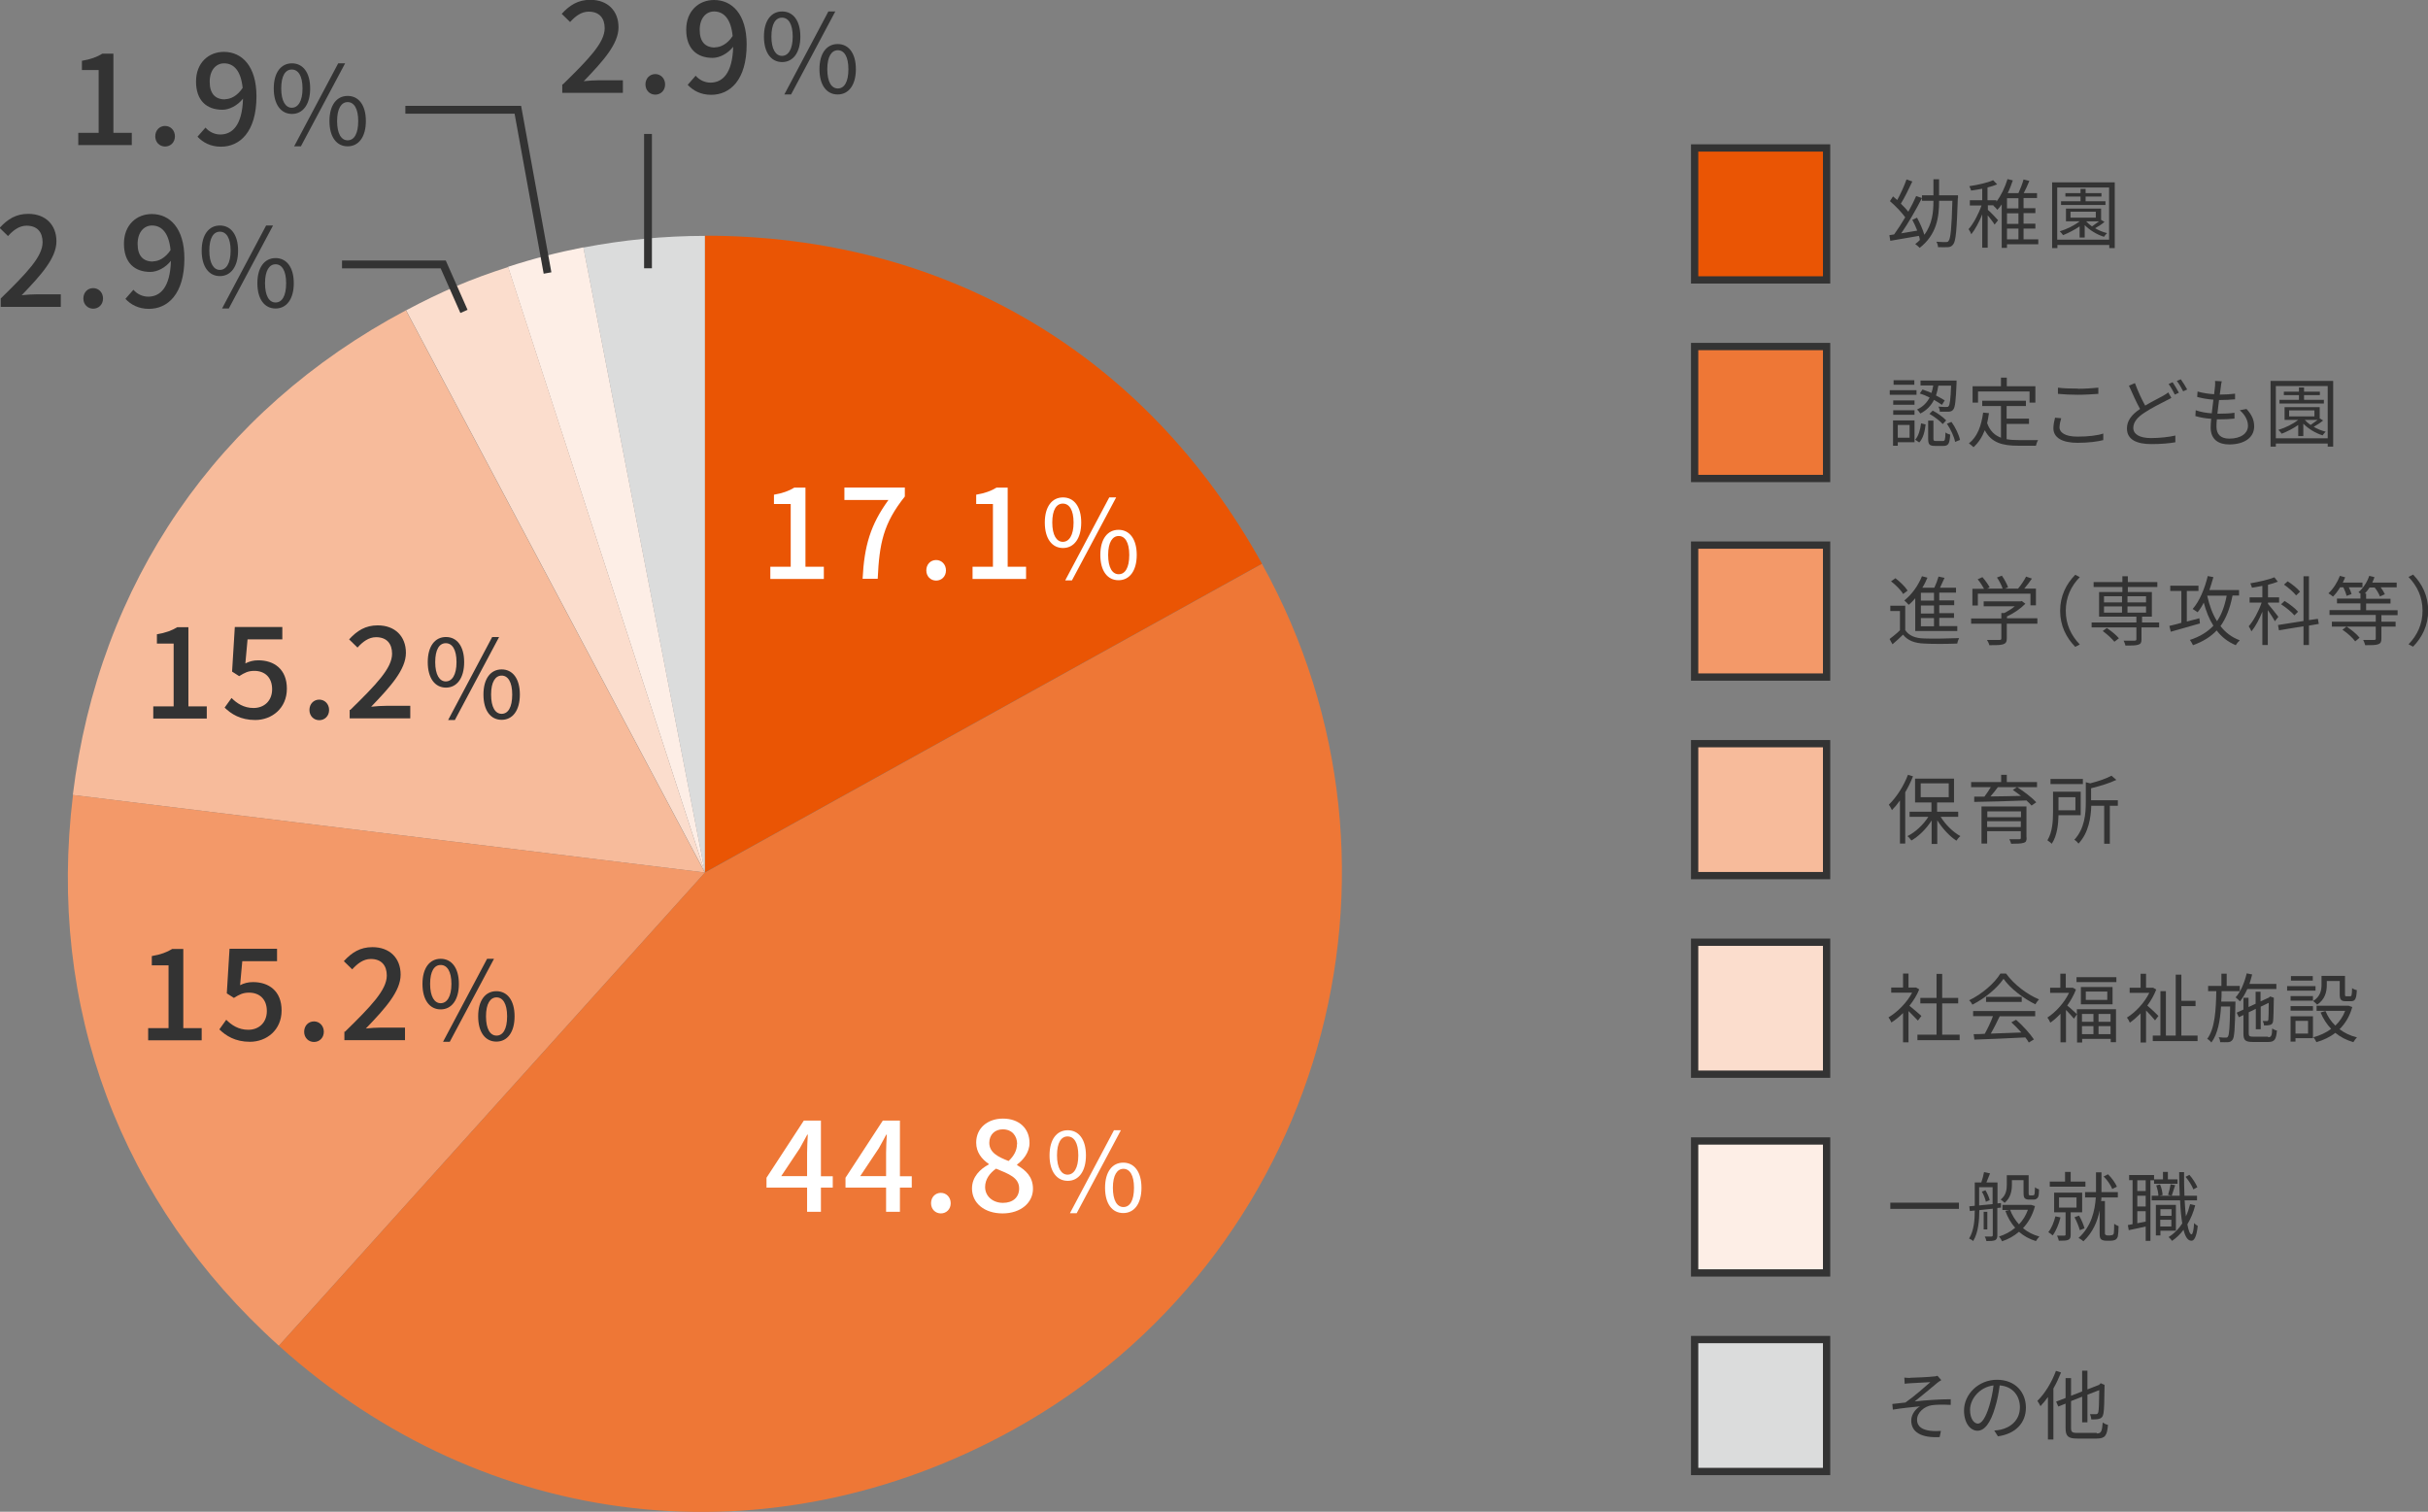 <?xml version="1.0" encoding="UTF-8"?>
<svg id="_レイヤー_2" data-name="レイヤー 2" xmlns="http://www.w3.org/2000/svg" viewBox="0 0 133.39 83.06">
  <rect x="0" y="0" width="133.39" height="83.06" fill="#808080" stroke="none"/>
  <defs>
    <style>
      .cls-1 {
        fill: #333;
      }

      .cls-1, .cls-2, .cls-3, .cls-4, .cls-5, .cls-6, .cls-7, .cls-8, .cls-9 {
        stroke-width: 0px;
      }

      .cls-2, .cls-10 {
        fill: #f39969;
      }

      .cls-11, .cls-12, .cls-13, .cls-14, .cls-15, .cls-16, .cls-10, .cls-17 {
        stroke: #333;
        stroke-miterlimit: 10;
      }

      .cls-11, .cls-13, .cls-14, .cls-15, .cls-16, .cls-10, .cls-17 {
        stroke-width: .4px;
      }

      .cls-11, .cls-4 {
        fill: #dbdcdc;
      }

      .cls-12 {
        fill: none;
        stroke-width: .43px;
      }

      .cls-13, .cls-6 {
        fill: #fdeee6;
      }

      .cls-14, .cls-5 {
        fill: #ea5504;
      }

      .cls-3, .cls-17 {
        fill: #ee7736;
      }

      .cls-15, .cls-8 {
        fill: #fbddcd;
      }

      .cls-16, .cls-9 {
        fill: #f7bb9b;
      }

      .cls-7 {
        fill: #fff;
      }
    </style>
  </defs>
  <g id="_レイヤー_1-2" data-name="レイヤー 1">
    <g>
      <path class="cls-4" d="M38.73,47.94l-6.68-34.34c2.18-.42,4.45-.64,6.68-.64v34.99Z"/>
      <path class="cls-6" d="M38.73,47.94L27.91,14.66c1.38-.45,2.71-.79,4.14-1.07l6.68,34.34Z"/>
      <path class="cls-8" d="M38.73,47.94l-16.42-30.89c1.96-1.04,3.5-1.7,5.61-2.38l10.81,33.27Z"/>
      <path class="cls-9" d="M38.73,47.94l-34.73-4.26c1.43-11.64,7.94-21.12,18.3-26.63l16.42,30.89Z"/>
      <path class="cls-2" d="M38.73,47.94l-23.41,26c-8.72-7.85-12.74-18.62-11.31-30.26l34.73,4.26Z"/>
      <path class="cls-3" d="M38.73,47.94l30.6-16.96c9.37,16.9,3.26,38.19-13.64,47.56-13.37,7.41-29.01,5.63-40.37-4.6l23.41-26Z"/>
      <path class="cls-5" d="M38.73,47.94V12.95c13.2,0,24.2,6.48,30.6,18.02l-30.6,16.96Z"/>
      <g>
        <rect class="cls-11" x="93.1" y="73.6" width="7.25" height="7.25"/>
        <g>
          <path class="cls-1" d="M104.94,75.7c.18,0,1.04-.04,1.28-.07.1,0,.17-.02.22-.04l.21.24c-.06.03-.17.11-.22.15-.31.26-.91.76-1.24,1.02.63-.07,1.38-.12,1.98-.12v.31c-.41-.02-.81-.02-1.05.02-.4.06-.8.4-.8.79,0,.42.34.56.71.61.25.03.45.02.6.01l-.07.34c-1.01.05-1.56-.27-1.56-.91,0-.36.27-.66.48-.78-.44.04-1,.1-1.49.18l-.03-.31c.22-.02.51-.06.72-.08.45-.31,1.11-.89,1.37-1.12-.18.01-.91.05-1.09.06-.1,0-.23.02-.32.03l-.02-.34c.1.01.2.02.33.02Z"/>
          <path class="cls-1" d="M109.76,78.91l-.2-.31c.13-.01.26-.03.36-.05.53-.12,1.05-.51,1.05-1.23,0-.63-.4-1.15-1.11-1.2-.05.39-.13.81-.25,1.2-.25.86-.58,1.29-.97,1.29s-.74-.42-.74-1.11c0-.9.8-1.69,1.81-1.69s1.59.69,1.59,1.53-.57,1.45-1.56,1.58ZM108.66,78.22c.19,0,.42-.28.63-.98.1-.34.19-.74.23-1.12-.8.1-1.29.78-1.29,1.34,0,.52.24.76.43.76Z"/>
          <path class="cls-1" d="M113.23,75.41c-.12.3-.26.6-.42.88v2.8h-.3v-2.33c-.13.18-.27.35-.41.5-.03-.07-.12-.22-.17-.29.41-.4.79-1.02,1.02-1.65l.28.09ZM115.19,78.76c.25,0,.29-.11.33-.6.07.05.19.11.29.13-.05.57-.15.75-.61.75h-1.08c-.49,0-.64-.12-.64-.57v-1.35l-.4.16-.12-.27.52-.2v-1.09h.3v.97l.61-.24v-1.14h.29v1.03l.64-.25.04-.04.05-.05.21.09v.05c-.01.75-.02,1.34-.06,1.52-.03.19-.12.27-.25.3-.11.03-.29.03-.42.03,0-.09-.04-.22-.07-.29.11,0,.26,0,.32,0,.07,0,.12-.02.14-.12.03-.11.04-.55.05-1.2l-.65.25v1.52h-.29v-1.41l-.61.24v1.46c0,.24.05.29.35.29h1.06Z"/>
        </g>
      </g>
      <g>
        <rect class="cls-13" x="93.1" y="62.69" width="7.25" height="7.25"/>
        <g>
          <path class="cls-1" d="M107.62,66.08v.34h-3.77v-.34h3.77Z"/>
          <path class="cls-1" d="M109.73,66.37v1.5c0,.14-.03.22-.12.27-.1.04-.24.05-.48.05-.01-.07-.05-.18-.09-.25h.37s.07-.01.07-.06v-1.47c-.26.03-.51.06-.74.08,0,.53-.05,1.24-.34,1.7-.04-.05-.15-.11-.22-.14.27-.44.31-1.05.31-1.54l-.27.03-.03-.26.3-.03v-1.28h.36c.06-.17.12-.41.15-.57l.33.07c-.07.17-.14.35-.2.5h.61v1.15l.19-.02v.25s-.19.02-.19.02ZM108.73,66.23c.23-.02.48-.05.74-.07v-.93h-.74v1.01ZM109.07,65.39c.11.17.21.4.24.55l-.21.09c-.03-.16-.12-.39-.22-.56l.19-.07ZM109.18,67.55h-.2v-.97h.2v.97ZM111.8,66.26c-.13.5-.36.9-.66,1.22.25.21.56.37.9.46-.06.06-.15.18-.19.25-.36-.11-.67-.28-.93-.51-.27.23-.59.41-.93.52-.03-.07-.11-.2-.17-.26.32-.1.63-.26.89-.48-.23-.26-.41-.57-.54-.93l.23-.05h-.39v-.28h1.58s.19.06.19.06ZM110.53,65.1c0,.32-.07.72-.4.99-.05-.05-.16-.15-.22-.18.3-.23.34-.55.34-.81v-.53h1.2v.95c0,.08,0,.12.02.14.02.02.04.02.07.02h.11s.08,0,.09-.02c.02,0,.03-.04.04-.09,0-.06.01-.18.02-.34.05.05.15.1.22.12,0,.15-.01.33-.04.39-.02.07-.07.11-.12.14-.05.03-.12.03-.19.03h-.21c-.07,0-.17-.02-.22-.07-.05-.05-.07-.12-.07-.34v-.66h-.64v.27ZM110.43,66.47c.11.3.28.57.49.8.21-.22.38-.49.49-.8h-.98Z"/>
          <path class="cls-1" d="M113.2,66.89c-.09.37-.25.75-.43.99-.05-.05-.17-.14-.24-.18.18-.22.31-.55.39-.87l.28.06ZM114.57,65.2h-1.96v-.28h.84v-.53h.31v.53h.81v.28ZM113.76,66.61v1.22c0,.15-.02.24-.13.29-.11.05-.28.05-.52.05-.02-.08-.06-.2-.1-.28.19,0,.34,0,.4,0,.05,0,.07-.02.07-.06v-1.22h-.63v-1.08h1.54v1.08h-.62ZM113.12,66.35h.96v-.56h-.96v.56ZM114.26,67.59c-.05-.19-.17-.49-.29-.71l.25-.09c.13.22.25.51.3.7l-.26.1ZM115.94,67.87s.1,0,.13-.02c.03-.02.06-.06.06-.11.01-.07.02-.27.02-.5.06.05.16.1.24.13,0,.22-.02.47-.04.56-.03.09-.07.15-.14.19-.06.03-.16.05-.24.05h-.26c-.1,0-.2-.02-.27-.07-.07-.06-.09-.13-.09-.34v-1.25c-.12.6-.37,1.2-.89,1.69-.06-.05-.18-.14-.27-.18.71-.64.9-1.5.95-2.23h-.59v-.29h.6c0-.08,0-.15,0-.22v-.87h.3v.86c0,.08,0,.15,0,.23h.9v.29h-.9c0,.07-.01.13-.02.2h.21v1.78s.01.07.04.08c.03.02.07.03.11.03h.17ZM116.04,65.32c-.08-.2-.27-.49-.47-.68l.24-.12c.21.2.4.48.49.68l-.26.13Z"/>
          <path class="cls-1" d="M118.14,64.85v3.33h-.26v-.79c-.33.07-.66.15-.93.2l-.05-.28.26-.05v-2.42h-.19v-.28h1.37v.24h.49v-.41h.27v.41h.53v.24h-1.29v-.19h-.2ZM117.88,64.85h-.46v.59h.46v-.59ZM117.88,65.7h-.46v.59h.46v-.59ZM117.88,67.13v-.58h-.46v.66l.46-.09ZM120.6,66.23c-.1.39-.25.74-.43,1.04.06.34.14.55.23.55.06,0,.12-.23.14-.62.05.06.16.13.2.16-.07.65-.22.82-.35.81-.2,0-.34-.22-.43-.6-.18.24-.39.44-.63.61-.03-.05-.13-.16-.19-.21.3-.19.55-.44.75-.75-.06-.35-.1-.78-.12-1.27h-1.56v-.25h1.54c-.02-.4-.03-.84-.03-1.3h.27c0,.46,0,.9.02,1.3h.69v.25h-.68c.02.33.04.62.07.88.1-.21.17-.43.23-.67l.26.06ZM118.69,67.62v.26h-.25v-1.68h1.1v1.42h-.85ZM118.67,65.08c.08.18.13.42.14.58l-.23.05c0-.16-.06-.4-.12-.58l.21-.05ZM118.69,66.44v.36h.61v-.36h-.61ZM119.29,67.39v-.37h-.61v.37h.61ZM119.11,65.65c.05-.16.11-.41.14-.58l.25.05c-.07.2-.14.43-.19.58l-.2-.05ZM120.5,65.35c-.07-.19-.25-.48-.43-.69l.21-.11c.18.2.36.49.44.68l-.22.12Z"/>
        </g>
      </g>
      <g>
        <rect class="cls-15" x="93.1" y="51.77" width="7.25" height="7.25"/>
        <g>
          <path class="cls-1" d="M105.37,56.08c-.11-.12-.34-.35-.52-.53v1.72h-.3v-1.61c-.21.21-.42.38-.64.52-.03-.08-.11-.22-.16-.28.49-.29,1.01-.81,1.3-1.36h-1.15v-.28h.65v-.77h.3v.77h.42s.17.1.17.1c-.13.32-.32.63-.54.9.19.15.56.47.66.56l-.19.25ZM107.66,56.85v.3h-2.32v-.3h1.05v-1.72h-.89v-.3h.89v-1.32h.31v1.32h.88v.3h-.88v1.72h.97Z"/>
          <path class="cls-1" d="M110.21,53.49c.44.61,1.16,1.15,1.81,1.42-.07.07-.15.18-.2.27-.64-.31-1.37-.86-1.75-1.4-.34.5-1.01,1.07-1.71,1.42-.03-.07-.11-.18-.18-.24.71-.34,1.4-.94,1.72-1.47h.32ZM108.4,55.55h3.41v.29h-1.95c-.15.31-.32.66-.49.95.51-.02,1.1-.04,1.68-.06-.17-.19-.37-.4-.55-.56l.26-.14c.38.33.78.78.98,1.08l-.28.17c-.05-.08-.11-.18-.19-.28-1.02.05-2.09.1-2.8.12l-.04-.3c.18,0,.39,0,.61-.02.16-.29.34-.66.45-.97h-1.09v-.29ZM111.07,54.77v.28h-1.96v-.28h1.96Z"/>
          <path class="cls-1" d="M114.1,55.45h2.15v1.81h-.29v-.18h-1.57v.2h-.28v-1.56l-.17.25c-.09-.11-.28-.32-.44-.48v1.78h-.3v-1.57c-.18.19-.37.36-.56.49-.03-.08-.11-.22-.16-.28.45-.29.93-.81,1.19-1.36h-1.04v-.28h.56v-.77h.3v.77h.39s.17.1.17.1c-.12.31-.29.61-.48.88.15.11.44.39.53.47v-.26ZM116.27,53.69v.27h-2.19v-.27h2.19ZM116.06,54.23v.95h-1.74v-.95h1.74ZM114.38,55.71v.43h.63v-.43h-.63ZM114.38,56.82h.63v-.44h-.63v.44ZM115.77,54.48h-1.18v.46h1.18v-.46ZM115.95,55.71h-.66v.43h.66v-.43ZM115.95,56.82v-.44h-.66v.44h.66Z"/>
          <path class="cls-1" d="M118.39,56.06c-.1-.13-.32-.37-.49-.54v1.76h-.3v-1.6c-.2.2-.39.37-.59.51-.03-.08-.11-.22-.16-.28.47-.29.96-.81,1.23-1.36h-1.08v-.28h.6v-.77h.3v.77h.39s.17.1.17.1c-.12.31-.29.61-.49.88.18.15.53.48.61.57l-.19.25ZM120.73,56.9v.3h-2.46v-.3h.42v-2.44h.3v2.44h.54v-3.35h.31v1.44h.78v.29h-.78v1.62h.89Z"/>
          <path class="cls-1" d="M122.81,55.01s0,.1,0,.14c-.03,1.37-.05,1.84-.16,1.98-.07.09-.13.12-.24.13-.1.01-.27,0-.44,0,0-.08-.03-.2-.08-.27.17.02.32.02.38.02.06,0,.1,0,.13-.06.07-.1.1-.5.12-1.65h-.5c-.05.79-.18,1.51-.53,1.98-.05-.07-.15-.16-.23-.2.43-.57.48-1.6.5-2.62h-.45v-.29h.73v-.67h.29v.67h.72v.29h-1c0,.19,0,.38-.02.57h.77ZM123.46,54.35c-.12.26-.25.49-.4.67-.05-.05-.17-.17-.24-.22.28-.31.49-.81.61-1.32l.3.06c-.04.18-.1.35-.15.52h1.48v.28h-1.6ZM124.6,56.99c.18,0,.22-.08.23-.48.07.05.18.1.26.11-.04.49-.13.63-.48.63h-.84c-.41,0-.52-.09-.52-.46v-1.02l-.25.12-.12-.25.37-.17v-.65h.28v.51l.39-.18v-.66h.27v.53l.46-.21.02-.02.05-.04.2.07v.05c-.01.59-.02,1.11-.04,1.23-.01.13-.08.2-.19.22-.09.02-.22.03-.31.02,0-.07-.03-.17-.07-.24.08,0,.18,0,.22,0,.05,0,.07,0,.09-.08.01-.06.02-.43.02-.92l-.44.21v1.24h-.27v-1.12l-.39.19v1.15c0,.16.04.19.27.19h.8Z"/>
          <path class="cls-1" d="M127.21,54.43h-1.56v-.25h1.56v.25ZM127.07,57.04h-.96v.19h-.27v-1.39h1.23v1.2ZM125.84,54.73h1.23v.25h-1.23v-.25ZM125.84,55.28h1.23v.25h-1.23v-.25ZM127.06,53.88h-1.2v-.25h1.2v.25ZM126.11,56.09v.7h.69v-.7h-.69ZM127.83,54.12c0,.36-.09.79-.53,1.08-.05-.05-.16-.16-.22-.2.4-.25.46-.6.46-.88v-.5h1.29v1.01c0,.09.01.11.08.11h.21c.07,0,.09-.05.1-.45.06.05.18.1.26.11-.02.49-.1.61-.32.61h-.29c-.25,0-.33-.08-.33-.37v-.74h-.71v.23ZM129.23,55.33c-.14.51-.39.91-.7,1.22.27.2.59.36.96.45-.07.06-.16.19-.2.26-.38-.11-.71-.28-.99-.51-.31.24-.66.4-1.04.51-.03-.07-.11-.21-.17-.27.35-.09.69-.24.98-.46-.24-.25-.44-.56-.58-.9l.27-.08c.12.3.3.57.54.8.23-.22.42-.49.54-.81h-1.57v-.28h1.76s.2.07.2.07Z"/>
        </g>
      </g>
      <g>
        <rect class="cls-16" x="93.1" y="40.86" width="7.25" height="7.25"/>
        <g>
          <path class="cls-1" d="M105.09,42.67c-.12.3-.26.59-.42.86v2.82h-.29v-2.37c-.14.2-.29.38-.44.53-.03-.07-.12-.23-.17-.3.41-.39.81-1.01,1.05-1.64l.29.09ZM106.61,44.87c.27.44.69.85,1.09,1.07-.07.05-.17.17-.22.25-.37-.24-.77-.67-1.05-1.12v1.3h-.31v-1.29c-.29.46-.71.87-1.11,1.1-.05-.07-.15-.19-.22-.24.43-.21.87-.62,1.15-1.06h-1.03v-.28h1.2v-.51h-.9v-1.31h2.14v1.31h-.93v.51h1.16v.28h-.98ZM105.52,43.8h1.54v-.76h-1.54v.76Z"/>
          <path class="cls-1" d="M111.9,43.25h-1.08c.37.23.82.58,1.05.83l-.26.18c-.07-.08-.17-.18-.28-.28-1.04.04-2.15.07-2.87.08v-.29s.56,0,.56,0c.12-.16.25-.35.35-.52h-1.08v-.28h1.65v-.4h.31v.4h1.66v.28ZM111.34,46.03c0,.17-.04.25-.17.28-.13.04-.34.05-.68.05-.02-.07-.06-.18-.1-.25.24,0,.48,0,.55,0,.06,0,.08-.02.08-.08v-.36h-1.85v.68h-.31v-2.04h2.47v1.71ZM109.18,44.58v.32h1.85v-.32h-1.85ZM111.02,45.44v-.32h-1.85v.32h1.85ZM109.76,43.25c-.12.17-.27.35-.41.51.51,0,1.1-.02,1.68-.03-.15-.12-.31-.23-.45-.33l.23-.15h-1.05Z"/>
          <path class="cls-1" d="M113.09,44.8c-.01.5-.08,1.13-.37,1.56-.05-.05-.17-.15-.24-.19.28-.45.31-1.08.31-1.55v-1.12h1.52v1.29h-1.23ZM114.43,43.08h-1.78v-.28h1.78v.28ZM113.09,43.8v.72h.93v-.72h-.93ZM116.37,44.27h-.46v2.09h-.31v-2.09h-.71c-.02.65-.14,1.48-.7,2.08-.05-.07-.15-.17-.23-.21.57-.61.63-1.44.63-2.06v-1.1l.24.06c.44-.11.91-.27,1.17-.42l.27.23c-.37.18-.9.34-1.39.46v.66h1.47v.3Z"/>
        </g>
      </g>
      <g>
        <rect class="cls-10" x="93.1" y="29.95" width="7.25" height="7.25"/>
        <g>
          <path class="cls-1" d="M104.67,34.62c.2.31.56.45,1.05.46.46.02,1.41,0,1.91-.02-.04.07-.09.21-.1.3-.46.02-1.34.03-1.81,0-.54-.02-.92-.17-1.17-.49-.18.18-.37.35-.58.53l-.16-.29c.17-.13.39-.3.57-.48v-1.06h-.53v-.29h.82v1.33ZM104.55,32.63c-.12-.21-.4-.49-.66-.69l.24-.17c.25.19.54.47.67.68l-.25.19ZM105.23,32.86c-.12.14-.24.27-.37.37-.05-.06-.17-.18-.24-.24.4-.31.76-.81.97-1.33l.3.08c-.08.19-.17.38-.28.55h.66c.09-.19.18-.43.23-.61l.33.07c-.08.17-.17.37-.25.54h.88v.27h-.92v.43h.82v.26h-.82v.44h.81v.26h-.81v.45h.99v.27h-2.31v-1.81ZM106.25,32.57h-.72v.43h.72v-.43ZM106.25,33.27h-.72v.44h.72v-.44ZM106.25,33.96h-.72v.45h.72v-.45Z"/>
          <path class="cls-1" d="M111.92,34.27h-1.67v.81c0,.18-.05.27-.2.32-.15.05-.39.05-.76.05-.02-.09-.08-.22-.13-.29.32,0,.6,0,.68,0,.09,0,.11-.02.11-.09v-.8h-1.66v-.29h1.66v-.3h.16c.2-.1.42-.23.58-.37h-1.71v-.27h2.03l.06-.02.2.15c-.26.27-.64.53-1.01.7v.1h1.67v.29ZM108.65,33.27h-.29v-.92h.64c-.08-.15-.22-.37-.35-.52l.26-.12c.15.17.32.41.4.56l-.14.07h.85c-.05-.17-.18-.42-.31-.61l.27-.1c.14.2.28.46.34.64l-.18.07h.73c.16-.19.34-.46.44-.66l.32.11c-.13.19-.28.39-.42.55h.64v.92h-.3v-.64h-2.89v.64Z"/>
          <path class="cls-1" d="M114.01,31.58l.25.13c-.48.49-.77,1.11-.77,1.85s.29,1.35.77,1.85l-.25.13c-.5-.51-.83-1.17-.83-1.98s.33-1.47.83-1.98Z"/>
          <path class="cls-1" d="M118.59,34.47h-.94v.66c0,.17-.04.25-.17.29-.14.05-.36.05-.71.05-.02-.08-.06-.19-.1-.27.27,0,.53,0,.6,0,.07,0,.1-.02.1-.08v-.65h-2.46v-.27h2.46v-.32h-2.05v-1.35h1.28v-.28h-1.58v-.27h1.58v-.32h.3v.32h1.62v.27h-1.62v.28h1.32v1.35h-.54v.32h.94v.27ZM115.75,34.51c.24.16.52.39.66.56l-.25.19c-.13-.17-.41-.42-.64-.59l.23-.17ZM115.59,33.1h.99v-.34h-.99v.34ZM115.59,33.66h.99v-.34h-.99v.34ZM116.88,32.76v.34h1.02v-.34h-1.02ZM117.9,33.32h-1.02v.34h1.02v-.34Z"/>
          <path class="cls-1" d="M120.87,34.25c-.57.16-1.17.34-1.61.46l-.08-.32c.18-.04.41-.1.66-.17v-1.75h-.61v-.29h1.55v.29h-.64v1.68l.69-.18.03.28ZM122.65,32.73c-.14.7-.35,1.24-.66,1.67.27.35.62.62,1.06.78-.07.06-.17.18-.22.27-.43-.18-.78-.45-1.05-.81-.33.35-.75.61-1.3.81-.03-.07-.12-.22-.17-.29.55-.18.97-.44,1.29-.78-.23-.36-.4-.79-.53-1.27-.1.2-.21.38-.34.53-.06-.04-.19-.14-.27-.18.38-.43.66-1.11.83-1.81l.31.06c-.07.24-.14.48-.22.71h1.63v.3h-.35ZM121.26,32.73c.12.53.29,1.01.54,1.4.25-.37.42-.83.53-1.4h-1.06Z"/>
          <path class="cls-1" d="M124.98,34.14c-.07-.14-.25-.41-.39-.62v1.92h-.3v-1.83c-.17.42-.39.83-.6,1.08-.03-.08-.1-.21-.15-.28.26-.29.55-.83.71-1.3h-.66v-.29h.7v-.63c-.19.04-.39.07-.57.1-.02-.07-.06-.17-.09-.24.46-.08,1.01-.2,1.32-.33l.19.24c-.15.06-.34.12-.54.17v.69h.61v.29h-.61v.07c.13.15.49.6.57.71l-.19.24ZM126.85,34.36v1.08h-.3v-1.03l-1.35.22-.05-.29,1.4-.22v-2.46h.3v2.41l.49-.07.05.28-.53.09ZM126.05,33.81c-.15-.18-.47-.44-.73-.61l.19-.18c.27.16.59.41.74.59l-.2.2ZM126.14,32.71c-.13-.17-.42-.42-.66-.59l.2-.18c.25.16.54.39.68.57l-.21.2Z"/>
          <path class="cls-1" d="M128.56,32.27c-.12.2-.25.37-.39.51-.05-.05-.18-.14-.25-.18.26-.24.49-.6.63-.96l.29.08c-.04.1-.08.19-.13.29h1.08v.26h-.75c.07.13.12.27.15.37l-.27.1c-.03-.12-.1-.31-.18-.47h-.17ZM130.83,33.79v.37h.78v.27h-.78v.66c0,.18-.04.26-.18.31-.14.05-.37.05-.71.05-.02-.09-.07-.21-.11-.29.28,0,.53,0,.6,0,.07,0,.09-.02.09-.07v-.66h-2.41v-.27h2.41v-.37h-2.54v-.27h1.7v-.37h-1.29v-.26h1.29v-.28s-.09-.05-.11-.07c.25-.22.48-.55.59-.9l.29.07c-.04.1-.07.2-.12.3h1.34v.26h-.88c.1.13.18.27.23.38l-.27.12c-.05-.14-.17-.34-.29-.49h-.28c-.08.12-.17.24-.26.33h.07v.29h1.34v.26h-1.34v.37h1.73v.27h-.88ZM128.92,34.43c.26.17.57.42.71.61l-.24.2c-.13-.19-.43-.46-.7-.64l.22-.17Z"/>
          <path class="cls-1" d="M132.57,35.53l-.25-.13c.48-.49.77-1.11.77-1.85s-.29-1.35-.77-1.85l.25-.13c.5.51.83,1.17.83,1.98s-.33,1.47-.83,1.98Z"/>
        </g>
      </g>
      <g>
        <rect class="cls-17" x="93.1" y="19.04" width="7.25" height="7.25"/>
        <g>
          <path class="cls-1" d="M105.29,21.69h-1.47v-.25h1.47v.25ZM105.18,24.3h-.92v.19h-.26v-1.39h1.18v1.2ZM105.18,22.24h-1.17v-.24h1.17v.24ZM104.01,22.54h1.17v.25h-1.17v-.25ZM105.17,21.14h-1.14v-.25h1.14v.25ZM104.26,23.35v.7h.65v-.7h-.65ZM105.21,24.17c.19-.21.29-.57.33-.91l.25.06c-.04.37-.13.76-.35.99l-.22-.15ZM106.68,22.24c-.11-.08-.26-.17-.43-.27-.15.3-.39.57-.75.75-.04-.06-.12-.17-.18-.22.34-.16.55-.39.69-.66-.18-.09-.37-.17-.54-.22l.15-.22c.15.05.32.12.49.19.04-.13.08-.27.1-.41h-.7v-.27h1.98s0,.09,0,.13c-.04.98-.08,1.34-.18,1.46-.06.08-.13.11-.25.12-.1,0-.29,0-.49,0,0-.09-.03-.2-.08-.28.19.02.36.02.43.02.07,0,.11,0,.13-.04.07-.07.11-.37.14-1.13h-.7c-.03.18-.07.36-.13.54.19.1.36.19.48.27l-.15.24ZM106.74,24.23c.11,0,.13-.06.14-.47.06.05.17.1.26.12-.03.5-.1.62-.37.62h-.46c-.31,0-.38-.08-.38-.39v-1h.29v1c0,.1.02.12.14.12h.39ZM106.18,22.56c.27.14.59.37.74.54l-.19.2c-.15-.17-.46-.41-.73-.56l.18-.18ZM107.21,23.18c.22.3.41.71.47.99l-.27.11c-.05-.28-.24-.69-.45-1l.25-.1Z"/>
          <path class="cls-1" d="M110.24,24.13c.2.04.43.05.67.05.15,0,.86,0,1.06,0-.05.07-.1.22-.12.31h-.96c-.86,0-1.48-.15-1.85-.85-.15.38-.35.69-.62.93-.05-.05-.18-.16-.25-.21.46-.36.68-.95.78-1.69l.32.03c-.03.2-.06.38-.1.55.16.44.42.67.76.8v-1.74h-1.03v-.29h2.4v.29h-1.06v.69h1.23v.29h-1.23v.85ZM108.67,22.12h-.3v-.9h1.56v-.47h.32v.47h1.57v.9h-.32v-.61h-2.83v.61Z"/>
          <path class="cls-1" d="M113.14,23.45c0,.32.32.54.99.54.57,0,1.11-.06,1.42-.17v.36c-.29.08-.82.15-1.41.15-.84,0-1.33-.28-1.33-.8,0-.21.05-.41.09-.58l.34.03c-.05.17-.09.32-.09.47ZM114.16,21.36c.4,0,.82-.03,1.12-.06v.34c-.28.02-.73.05-1.12.05-.42,0-.77-.02-1.1-.05v-.34c.3.04.68.05,1.1.05Z"/>
          <path class="cls-1" d="M117.86,22.28c.37-.22.74-.4.97-.53.12-.07.21-.12.29-.19l.17.3c-.09.05-.19.11-.32.17-.28.15-.75.37-1.15.64-.39.25-.62.52-.62.84,0,.34.33.56.98.56.45,0,1-.06,1.33-.14v.37c-.32.06-.8.1-1.32.1-.78,0-1.34-.23-1.34-.86,0-.43.27-.77.72-1.07-.19-.34-.41-.83-.61-1.28l.33-.14c.17.46.38.91.56,1.23ZM119.7,21.58l-.22.1c-.08-.17-.22-.42-.34-.58l.22-.1c.1.15.25.4.34.57ZM120.16,21.4l-.22.1c-.09-.18-.23-.42-.35-.57l.22-.09c.11.15.27.41.35.56Z"/>
          <path class="cls-1" d="M122.01,21.25c-.01.11-.03.25-.06.43.32,0,.6-.02.84-.05v.31c-.27.02-.51.04-.85.04h-.03c-.03.25-.06.51-.09.75h.08c.28,0,.57-.01.86-.05v.32c-.28.03-.54.04-.82.04h-.15c-.02.17-.02.31-.02.41,0,.4.22.65.7.65.63,0,1.03-.28,1.03-.71,0-.28-.15-.59-.45-.85l.37-.07c.29.32.42.6.42.96,0,.62-.55.99-1.37.99-.56,0-1.02-.25-1.02-.93,0-.12.01-.28.03-.48-.31-.02-.61-.07-.87-.15l.02-.32c.27.1.59.15.88.17.03-.24.06-.51.09-.75-.3-.02-.63-.08-.89-.15l.02-.3c.26.08.6.13.91.15.02-.17.04-.32.05-.44.01-.14.01-.22,0-.29l.37.02c-.03.11-.04.2-.05.29Z"/>
          <path class="cls-1" d="M128.18,20.93v3.61h-.3v-.17h-2.85v.17h-.29v-3.61h3.44ZM127.88,24.08v-2.87h-2.85v2.87h2.85ZM127.63,23.1c-.15.13-.35.26-.52.35.2.12.43.21.66.27-.06.05-.13.14-.17.2-.39-.12-.78-.36-1.06-.64v.68h-.28v-.61c-.28.2-.61.36-.91.48-.03-.05-.12-.16-.18-.21.39-.12.8-.32,1.09-.55h-.75v-.7h1.93v.62l.2.12ZM127.67,22.17h-2.44v-.2h1.07v-.26h-.83v-.19h.83v-.23h.28v.23h.87v.19h-.87v.26h1.09v.2ZM125.76,22.88h1.39v-.33h-1.39v.33ZM126.62,23.07c.09.1.2.2.32.28.13-.09.27-.19.39-.28h-.71Z"/>
        </g>
      </g>
      <g>
        <rect class="cls-14" x="93.1" y="8.13" width="7.25" height="7.25"/>
        <g>
          <path class="cls-1" d="M107.56,10.89c-.06,1.76-.11,2.35-.25,2.53-.08.11-.16.15-.29.16-.13.01-.34,0-.55,0,0-.08-.03-.21-.09-.3.22.02.42.02.51.02.07,0,.12,0,.16-.06.11-.13.17-.69.21-2.21h-.73v.02c0,.88-.13,1.84-1.07,2.57-.05-.07-.16-.15-.24-.21.1-.08.2-.16.28-.25l-.03.02c0-.07-.02-.14-.05-.22-.56.1-1.15.2-1.57.27l-.05-.31.26-.04c.19-.26.4-.59.61-.94-.2-.28-.54-.63-.84-.89l.17-.26c.07.06.15.13.23.2.19-.34.39-.79.51-1.13l.32.11c-.19.4-.42.88-.63,1.22.16.15.3.31.41.44.17-.3.32-.6.43-.86l.32.11c-.32.63-.76,1.39-1.14,1.94.28-.05.58-.1.88-.15-.08-.2-.17-.41-.27-.59l.26-.12c.16.3.32.66.4.94.44-.59.5-1.26.5-1.85v-.02h-.63v-.3h.63v-.88h.31v.88h1.04v.16Z"/>
          <path class="cls-1" d="M112,13.42h-1.74v.2h-.29v-2.39c-.08.11-.15.21-.24.3-.04-.06-.15-.18-.22-.23l.02-.02h-.32v.25c.13.11.48.47.56.57l-.19.24c-.07-.12-.24-.34-.38-.51v1.78h-.3v-1.83c-.17.42-.39.83-.6,1.09-.03-.09-.1-.21-.15-.28.26-.29.55-.83.71-1.3h-.64v-.29h.68v-.63c-.2.04-.42.07-.61.1-.02-.07-.06-.17-.1-.24.46-.07,1.01-.19,1.31-.33l.22.23c-.15.06-.33.12-.53.17v.7h.49v.08c.26-.34.47-.79.61-1.24l.29.07c-.08.24-.17.48-.28.7h.59c.11-.24.22-.53.28-.75l.32.08c-.09.22-.2.46-.31.67h.73v.27h-.74v.56h.65v.27h-.65v.58h.65v.27h-.65v.59h.81v.27ZM110.89,10.89h-.63v.56h.63v-.56ZM110.89,11.72h-.63v.58h.63v-.58ZM110.26,13.15h.63v-.59h-.63v.59Z"/>
          <path class="cls-1" d="M116.18,10.02v3.61h-.3v-.17h-2.85v.17h-.29v-3.61h3.45ZM115.87,13.17v-2.87h-2.85v2.87h2.85ZM115.62,12.19c-.15.13-.35.26-.52.35.2.12.43.21.66.27-.06.05-.13.14-.17.2-.39-.12-.78-.36-1.06-.64v.68h-.28v-.61c-.28.19-.61.36-.91.48-.03-.05-.12-.16-.18-.21.39-.12.8-.32,1.09-.55h-.75v-.7h1.93v.62l.2.12ZM115.67,11.26h-2.44v-.2h1.07v-.26h-.83v-.19h.83v-.23h.28v.23h.87v.19h-.87v.26h1.09v.2ZM113.75,11.96h1.39v-.33h-1.39v.33ZM114.61,12.16c.09.1.19.19.32.28.13-.09.27-.19.39-.28h-.71Z"/>
        </g>
      </g>
      <g>
        <path class="cls-7" d="M42.31,31.14h1.13v-3.45h-.92v-.51c.48-.08.83-.21,1.12-.39h.61v4.35h1.01v.67h-2.94v-.67Z"/>
        <path class="cls-7" d="M48.81,27.47h-2.42v-.68h3.32v.49c-1.18,1.48-1.4,2.57-1.49,4.52h-.83c.09-1.82.44-2.98,1.42-4.33Z"/>
        <path class="cls-7" d="M50.89,31.34c0-.34.24-.57.54-.57s.54.24.54.57-.24.56-.54.56-.54-.23-.54-.56Z"/>
        <path class="cls-7" d="M53.42,31.14h1.13v-3.45h-.92v-.51c.48-.08.83-.21,1.12-.39h.61v4.35h1.01v.67h-2.94v-.67Z"/>
        <path class="cls-7" d="M57.4,28.71c0-.88.4-1.38,1-1.38s1,.5,1,1.38-.4,1.4-1,1.4-1-.51-1-1.4ZM58.98,28.71c0-.7-.24-1.04-.59-1.04s-.58.34-.58,1.04.24,1.06.58,1.06.59-.35.59-1.06ZM60.95,27.33h.37l-2.43,4.56h-.37l2.42-4.56ZM60.45,30.49c0-.88.4-1.38,1-1.38s1,.5,1,1.38-.4,1.39-1,1.39-1-.5-1-1.39ZM62.04,30.49c0-.7-.24-1.04-.58-1.04s-.58.34-.58,1.04.23,1.06.58,1.06.58-.35.58-1.06Z"/>
      </g>
      <g>
        <path class="cls-7" d="M44.34,65.25h-2.23v-.54l2.05-3.14h.94v3.06h.65v.62h-.65v1.33h-.76v-1.33ZM44.34,64.62v-1.27c0-.28.02-.73.04-1.01h-.03c-.13.25-.27.49-.41.75l-1.02,1.53h1.42Z"/>
        <path class="cls-7" d="M48.68,65.25h-2.23v-.54l2.05-3.14h.94v3.06h.65v.62h-.65v1.33h-.76v-1.33ZM48.68,64.62v-1.27c0-.28.02-.73.04-1.01h-.03c-.13.25-.27.49-.41.75l-1.02,1.53h1.42Z"/>
        <path class="cls-7" d="M51.15,66.11c0-.34.24-.57.54-.57s.54.24.54.57-.24.56-.54.56-.54-.23-.54-.56Z"/>
        <path class="cls-7" d="M53.4,65.3c0-.64.45-1.07.92-1.32v-.03c-.39-.27-.69-.64-.69-1.17,0-.8.63-1.32,1.47-1.32.9,0,1.46.55,1.46,1.34,0,.52-.36.95-.68,1.18v.04c.46.27.87.62.87,1.3,0,.76-.67,1.35-1.67,1.35s-1.68-.57-1.68-1.37ZM55.99,65.3c0-.6-.57-.8-1.27-1.09-.35.25-.6.59-.6,1.01,0,.51.43.87.98.87s.89-.31.89-.79ZM55.88,62.86c0-.46-.29-.81-.79-.81-.42,0-.74.28-.74.74,0,.54.49.78,1.06,1,.3-.28.46-.59.46-.92Z"/>
        <path class="cls-7" d="M57.66,63.48c0-.88.4-1.38,1-1.38s1,.5,1,1.38-.4,1.4-1,1.4-1-.51-1-1.4ZM59.24,63.48c0-.7-.24-1.04-.59-1.04s-.58.34-.58,1.04.24,1.06.58,1.06.59-.35.59-1.06ZM61.21,62.1h.37l-2.43,4.56h-.37l2.42-4.56ZM60.71,65.26c0-.88.4-1.38,1-1.38s1,.5,1,1.38-.4,1.39-1,1.39-1-.5-1-1.39ZM62.3,65.26c0-.7-.24-1.04-.58-1.04s-.58.34-.58,1.04.23,1.06.58,1.06.58-.35.58-1.06Z"/>
      </g>
      <g>
        <path class="cls-1" d="M8.13,56.49h1.13v-3.45h-.92v-.51c.48-.08.83-.21,1.12-.39h.61v4.35h1.01v.67h-2.94v-.67Z"/>
        <path class="cls-1" d="M12.05,56.56l.38-.53c.29.29.67.55,1.21.55.58,0,1.02-.39,1.02-1.03s-.39-1.01-.98-1.01c-.33,0-.53.1-.83.29l-.39-.25.15-2.45h2.61v.68h-1.91l-.12,1.32c.22-.11.43-.17.71-.17.86,0,1.57.48,1.57,1.56s-.83,1.72-1.74,1.72c-.81,0-1.32-.33-1.69-.69Z"/>
        <path class="cls-1" d="M16.71,56.69c0-.34.24-.57.54-.57s.54.24.54.57-.24.56-.54.56-.54-.23-.54-.56Z"/>
        <path class="cls-1" d="M18.95,56.69c1.44-1.41,2.3-2.3,2.3-3.09,0-.55-.29-.91-.88-.91-.41,0-.74.26-1.02.57l-.46-.45c.44-.48.9-.77,1.57-.77.95,0,1.55.6,1.55,1.51s-.83,1.84-1.91,2.96c.26-.03.59-.05.84-.05h1.31v.69h-3.33v-.47Z"/>
        <path class="cls-1" d="M23.21,54.06c0-.88.4-1.38,1-1.38s1,.5,1,1.38-.4,1.4-1,1.4-1-.51-1-1.4ZM24.8,54.06c0-.7-.24-1.04-.59-1.04s-.58.34-.58,1.04.24,1.06.58,1.06.59-.35.59-1.06ZM26.77,52.68h.37l-2.43,4.56h-.37l2.42-4.56ZM26.27,55.84c0-.88.4-1.38,1-1.38s1,.5,1,1.38-.4,1.39-1,1.39-1-.5-1-1.39ZM27.86,55.84c0-.7-.24-1.04-.58-1.04s-.58.34-.58,1.04.23,1.06.58,1.06.58-.35.58-1.06Z"/>
      </g>
      <g>
        <path class="cls-1" d="M.04,16.4c1.44-1.41,2.3-2.3,2.3-3.09,0-.55-.29-.91-.88-.91-.41,0-.74.26-1.02.57l-.46-.45c.44-.48.9-.77,1.57-.77.95,0,1.55.6,1.55,1.51s-.83,1.84-1.91,2.96c.26-.03.59-.05.84-.05h1.31v.69H.04v-.47Z"/>
        <path class="cls-1" d="M4.58,16.4c0-.34.24-.57.54-.57s.54.24.54.57-.24.56-.54.56-.54-.23-.54-.56Z"/>
        <path class="cls-1" d="M6.89,16.42l.44-.5c.19.23.5.38.81.38.66,0,1.21-.5,1.25-1.97-.3.38-.75.61-1.13.61-.87,0-1.45-.51-1.45-1.55s.7-1.63,1.53-1.63c.99,0,1.79.78,1.79,2.44,0,1.98-.93,2.77-1.95,2.77-.58,0-1-.24-1.29-.55ZM8.4,14.36c.31,0,.68-.18.97-.62-.09-.92-.47-1.35-1.02-1.35-.44,0-.79.37-.79,1.01s.29.97.84.97Z"/>
        <path class="cls-1" d="M11.08,13.77c0-.88.4-1.38,1-1.38s1,.5,1,1.38-.4,1.4-1,1.4-1-.51-1-1.4ZM12.67,13.77c0-.7-.24-1.04-.59-1.04s-.58.34-.58,1.04.24,1.06.58,1.06.59-.35.59-1.06ZM14.63,12.39h.37l-2.43,4.56h-.37l2.42-4.56ZM14.14,15.56c0-.88.4-1.38,1-1.38s1,.5,1,1.38-.4,1.39-1,1.39-1-.5-1-1.39ZM15.72,15.56c0-.7-.24-1.04-.58-1.04s-.58.34-.58,1.04.23,1.06.58,1.06.58-.35.58-1.06Z"/>
      </g>
      <g>
        <path class="cls-1" d="M30.92,4.64c1.44-1.41,2.3-2.3,2.3-3.09,0-.55-.29-.91-.88-.91-.41,0-.74.26-1.02.57l-.46-.45c.44-.48.9-.77,1.57-.77.95,0,1.55.6,1.55,1.51s-.83,1.84-1.91,2.96c.26-.03.59-.05.84-.05h1.31v.69h-3.33v-.47Z"/>
        <path class="cls-1" d="M35.46,4.64c0-.34.24-.57.54-.57s.54.24.54.57-.24.56-.54.56-.54-.23-.54-.56Z"/>
        <path class="cls-1" d="M37.78,4.66l.44-.5c.19.23.5.38.81.38.66,0,1.21-.5,1.25-1.97-.3.38-.75.61-1.13.61-.87,0-1.45-.51-1.45-1.55s.7-1.63,1.53-1.63c.99,0,1.79.78,1.79,2.44,0,1.98-.93,2.77-1.95,2.77-.58,0-1-.24-1.29-.55ZM39.28,2.6c.31,0,.68-.18.97-.62-.09-.92-.47-1.35-1.02-1.35-.44,0-.79.37-.79,1.01s.29.97.84.97Z"/>
        <path class="cls-1" d="M41.97,2.01c0-.88.4-1.38,1-1.38s1,.5,1,1.38-.4,1.4-1,1.4-1-.51-1-1.4ZM43.55,2.01c0-.7-.24-1.04-.59-1.04s-.58.34-.58,1.04.24,1.06.58,1.06.59-.35.59-1.06ZM45.52.63h.37l-2.43,4.56h-.37l2.42-4.56ZM45.02,3.8c0-.88.4-1.38,1-1.38s1,.5,1,1.38-.4,1.39-1,1.39-1-.5-1-1.39ZM46.61,3.8c0-.7-.24-1.04-.58-1.04s-.58.34-.58,1.04.23,1.06.58,1.06.58-.35.58-1.06Z"/>
      </g>
      <g>
        <path class="cls-1" d="M4.29,7.3h1.13v-3.45h-.92v-.51c.48-.08.83-.21,1.12-.39h.61v4.35h1.01v.67h-2.94v-.67Z"/>
        <path class="cls-1" d="M8.53,7.49c0-.34.24-.57.54-.57s.54.24.54.57-.24.56-.54.56-.54-.23-.54-.56Z"/>
        <path class="cls-1" d="M10.85,7.51l.44-.5c.19.23.5.38.81.38.66,0,1.21-.5,1.25-1.97-.3.38-.75.61-1.13.61-.87,0-1.45-.51-1.45-1.55s.7-1.63,1.53-1.63c.99,0,1.79.78,1.79,2.44,0,1.98-.93,2.77-1.95,2.77-.58,0-1-.24-1.29-.55ZM12.36,5.45c.31,0,.68-.18.97-.62-.09-.92-.47-1.35-1.02-1.35-.44,0-.79.37-.79,1.01s.29.97.84.97Z"/>
        <path class="cls-1" d="M15.04,4.86c0-.88.4-1.38,1-1.38s1,.5,1,1.38-.4,1.4-1,1.4-1-.51-1-1.4ZM16.62,4.86c0-.7-.24-1.04-.59-1.04s-.58.34-.58,1.04.24,1.06.58,1.06.59-.35.59-1.06ZM18.59,3.48h.37l-2.43,4.56h-.37l2.42-4.56ZM18.1,6.65c0-.88.4-1.38,1-1.38s1,.5,1,1.38-.4,1.39-1,1.39-1-.5-1-1.39ZM19.68,6.65c0-.7-.24-1.04-.58-1.04s-.58.34-.58,1.04.23,1.06.58,1.06.58-.35.58-1.06Z"/>
      </g>
      <g>
        <path class="cls-1" d="M8.41,38.81h1.13v-3.45h-.92v-.51c.48-.08.83-.21,1.12-.39h.61v4.35h1.01v.67h-2.94v-.67Z"/>
        <path class="cls-1" d="M12.34,38.88l.38-.53c.29.29.67.55,1.21.55.58,0,1.02-.39,1.02-1.03s-.39-1.01-.98-1.01c-.33,0-.53.1-.83.29l-.39-.25.15-2.45h2.61v.68h-1.91l-.12,1.32c.22-.11.43-.17.71-.17.86,0,1.57.48,1.57,1.56s-.83,1.72-1.74,1.72c-.81,0-1.32-.33-1.69-.69Z"/>
        <path class="cls-1" d="M17,39.01c0-.34.24-.57.54-.57s.54.24.54.57-.24.56-.54.56-.54-.23-.54-.56Z"/>
        <path class="cls-1" d="M19.24,39.01c1.44-1.41,2.3-2.3,2.3-3.09,0-.55-.29-.91-.88-.91-.41,0-.74.26-1.02.57l-.46-.45c.44-.48.9-.77,1.57-.77.95,0,1.55.6,1.55,1.51s-.83,1.84-1.91,2.96c.26-.03.59-.05.84-.05h1.31v.69h-3.33v-.47Z"/>
        <path class="cls-1" d="M23.5,36.38c0-.88.4-1.38,1-1.38s1,.5,1,1.38-.4,1.4-1,1.4-1-.51-1-1.4ZM25.08,36.38c0-.7-.24-1.04-.59-1.04s-.58.34-.58,1.04.24,1.06.58,1.06.59-.35.59-1.06ZM27.05,35h.37l-2.43,4.56h-.37l2.42-4.56ZM26.56,38.16c0-.88.4-1.38,1-1.38s1,.5,1,1.38-.4,1.39-1,1.39-1-.5-1-1.39ZM28.14,38.16c0-.7-.24-1.04-.58-1.04s-.58.34-.58,1.04.23,1.06.58,1.06.58-.35.58-1.06Z"/>
      </g>
      <line class="cls-12" x1="35.6" y1="7.36" x2="35.6" y2="14.74"/>
      <polyline class="cls-12" points="30.08 15 28.45 6.03 22.27 6.03"/>
      <polyline class="cls-12" points="18.79 14.53 24.35 14.53 25.49 17.11"/>
    </g>
  </g>
</svg>